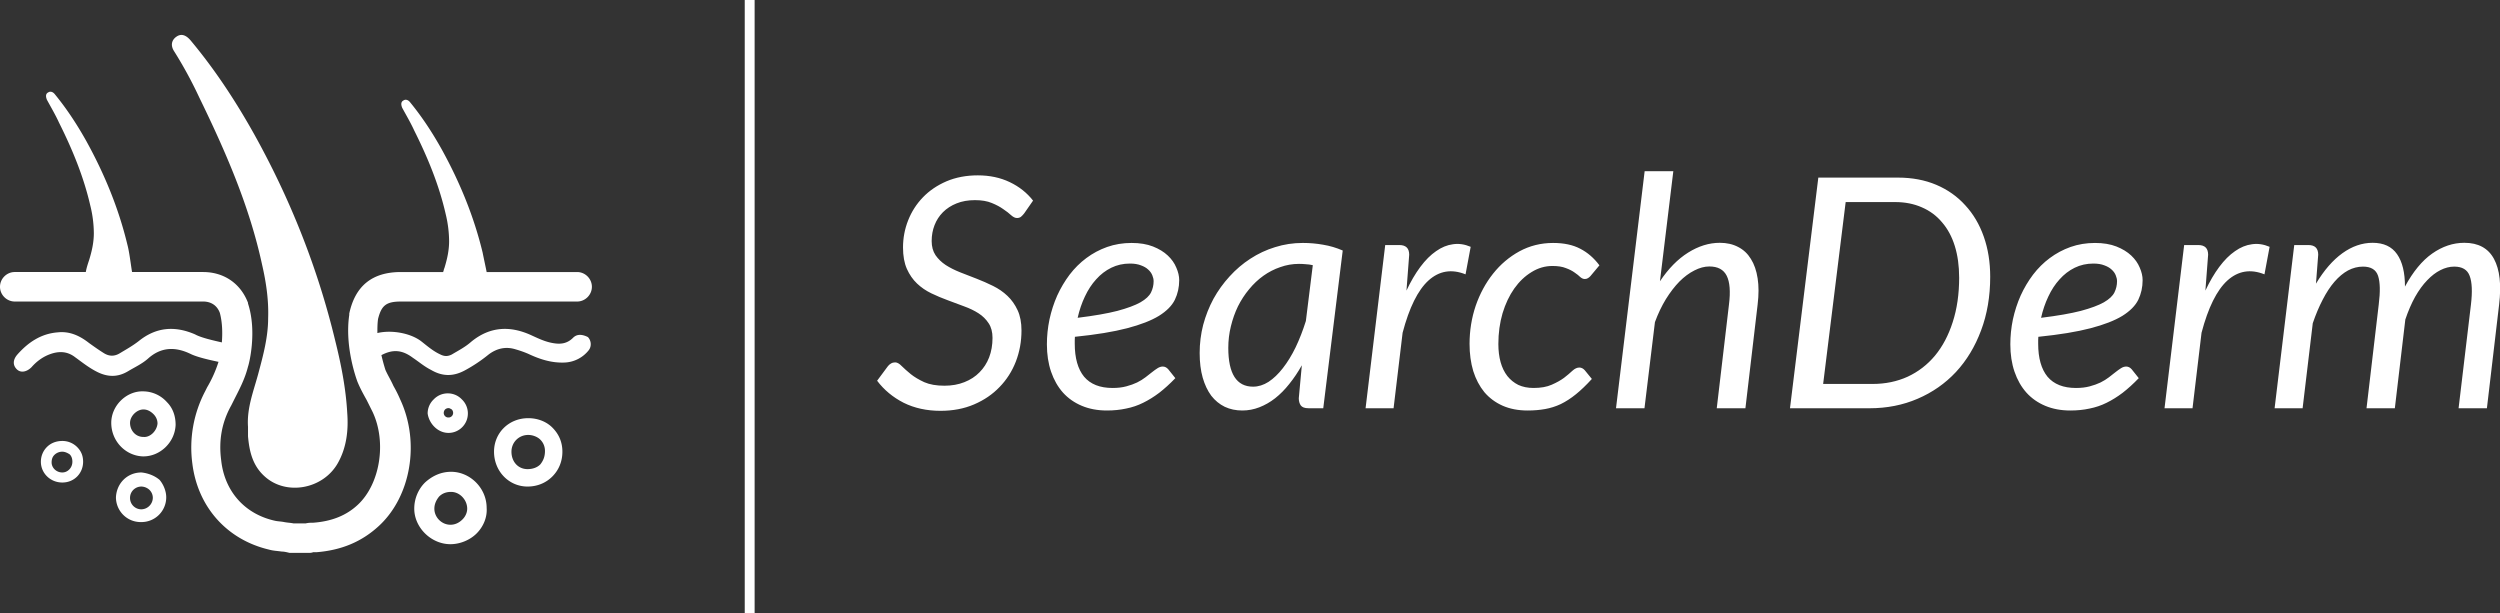 <svg xmlns="http://www.w3.org/2000/svg" viewBox="0 0 194.246 47.644" fill="white"><rect x="0" y="0" width="194.246" height="47.644" fill="#333333" stroke="none"/><path d="M7.739 2.218q-.094.119-.178.187-.085.059-.203.059-.144 0-.305-.144-.161-.152-.415-.322-.246-.178-.601-.322-.356-.152-.89-.152-.541 0-.964.17-.424.169-.72.465-.288.288-.44.677-.153.39-.153.839 0 .44.203.745.204.296.534.516.33.212.753.381.432.161.872.339.44.17.864.38.432.212.762.526.33.313.533.753.204.44.204 1.067 0 .864-.297 1.634-.296.762-.855 1.338-.55.576-1.338.914-.787.339-1.77.339-1.083 0-1.938-.423Q.55 11.752 0 11.024l.559-.754q.068-.093.17-.152.1-.06.22-.06.16 0 .346.195.187.186.475.423.287.229.71.424.424.186 1.06.186.583 0 1.049-.186.474-.186.796-.517.33-.33.508-.787.178-.466.178-1.025 0-.465-.204-.77-.203-.313-.533-.525-.33-.212-.754-.364-.423-.16-.863-.322-.44-.16-.864-.364-.423-.203-.753-.516-.33-.314-.534-.77-.203-.458-.203-1.127 0-.745.271-1.43.271-.686.779-1.211T3.649.533Q4.386.22 5.3.22q.931 0 1.677.356.745.355 1.227.973zm5.562 2.642q-.533 0-.982.22-.449.22-.796.61-.347.38-.593.906-.245.516-.38 1.117 1.303-.16 2.09-.364.788-.212 1.211-.449.424-.245.56-.525.135-.279.135-.584 0-.152-.068-.313-.068-.17-.22-.305-.144-.135-.381-.22-.237-.093-.576-.093Zm2.388 6.028q-.432.449-.847.77-.415.314-.847.526-.423.211-.897.304-.466.102-1.008.102-.736 0-1.32-.246-.585-.245-.991-.694-.406-.457-.627-1.1-.22-.644-.22-1.44 0-.66.136-1.312.144-.66.406-1.253.271-.593.652-1.1.39-.509.88-.873.5-.373 1.093-.584.601-.212 1.287-.212.652 0 1.126.186.474.187.779.475.305.287.448.635.153.347.153.66 0 .559-.229 1.033-.228.466-.838.847-.61.372-1.676.651-1.067.28-2.744.45 0 .092-.008.185v.178q0 1.135.491 1.736.5.593 1.499.593.406 0 .72-.085.321-.085.567-.203.254-.127.44-.271l.347-.271q.16-.127.296-.212.136-.085.271-.085.161 0 .288.144zm7.231-5.943q-.187-.043-.373-.051-.178-.017-.356-.017-.508 0-.982.17-.474.16-.889.456-.415.297-.754.712-.338.406-.584.897-.237.491-.372 1.05-.136.55-.136 1.134 0 2.04 1.304 2.04.415 0 .813-.253.398-.263.753-.72.364-.465.67-1.092.304-.635.541-1.389zm-.577 5.266q-.304.542-.66.982-.347.44-.745.753-.39.305-.83.475-.432.169-.897.169-.508 0-.923-.195-.415-.203-.711-.584-.288-.39-.449-.948-.16-.568-.16-1.296 0-.762.185-1.481.195-.728.542-1.372.356-.643.847-1.177.491-.542 1.092-.931.61-.398 1.304-.61.694-.22 1.456-.22.55 0 1.067.093.525.085 1.033.305l-1.024 8.297h-.78q-.296 0-.406-.152-.101-.152-.101-.373zm5.504-3.929q.338-.72.728-1.244.398-.534.83-.83.431-.305.889-.364.457-.068.931.135l-.27 1.448q-1.102-.44-1.948.322-.838.762-1.363 2.752l-.475 3.97h-1.473l1.033-8.585h.745q.517 0 .517.508zM37.6 10.93q-.44.483-.838.805-.398.322-.796.516-.398.187-.83.263-.423.076-.914.076-.745 0-1.32-.254-.568-.254-.957-.711-.381-.466-.585-1.11-.194-.651-.194-1.43 0-1.042.321-1.998.33-.957.915-1.694.584-.736 1.388-1.177.813-.44 1.77-.44.855 0 1.43.305.577.296 1.008.872l-.474.567q-.06.068-.135.11-.068.043-.161.043-.119 0-.237-.102-.11-.11-.297-.237-.186-.136-.465-.237-.271-.11-.703-.11-.584 0-1.1.322-.517.313-.907.863-.389.55-.618 1.304-.22.754-.22 1.617 0 .525.119.957.118.423.355.728.237.296.576.466.347.16.804.16.568 0 .949-.169.39-.17.652-.364.262-.203.44-.372.186-.17.364-.17.16 0 .288.144zm3.582-5.139q.669-.999 1.481-1.507.822-.516 1.668-.516.55 0 .966.22.414.211.668.626.263.415.356 1.025.093.6 0 1.371l-.643 5.461H44.17l.643-5.46q.127-1.017-.119-1.508-.245-.49-.914-.49-.38 0-.787.21-.407.204-.788.585-.372.381-.71.923-.331.542-.577 1.21l-.55 4.53H38.87L40.377 0h1.508zm17.373-.237q0 1.55-.482 2.828-.474 1.27-1.321 2.184-.847.906-2.015 1.406-1.16.5-2.532.5h-4.182L49.513.338h4.191q1.118 0 2.015.38.898.382 1.524 1.076.635.686.974 1.65.338.958.338 2.11zm-1.634.034q0-.914-.228-1.651-.229-.737-.67-1.245-.43-.516-1.057-.787-.627-.28-1.414-.28h-2.6l-1.185 9.568h2.6q1.007 0 1.845-.381.838-.39 1.44-1.11.6-.727.93-1.76.34-1.042.34-2.354zm7.062-.728q-.534 0-.983.22-.448.22-.795.61-.348.38-.593.906-.246.516-.381 1.117 1.304-.16 2.091-.364.788-.212 1.21-.449.424-.245.56-.525.135-.279.135-.584 0-.152-.068-.313-.067-.17-.22-.305-.144-.135-.38-.22-.238-.093-.576-.093Zm2.387 6.028q-.432.449-.847.77-.414.314-.846.526-.424.211-.898.304-.465.102-1.007.102-.737 0-1.321-.246-.584-.245-.99-.694-.407-.457-.627-1.1-.22-.644-.22-1.44 0-.66.135-1.312.144-.66.407-1.253.27-.593.652-1.1.389-.509.88-.873.5-.373 1.092-.584.601-.212 1.287-.212.652 0 1.126.186.474.187.78.475.304.287.448.635.152.347.152.66 0 .559-.228 1.033-.229.466-.838.847-.61.372-1.677.651-1.067.28-2.743.45 0 .092-.008.185v.178q0 1.135.491 1.736.5.593 1.499.593.406 0 .72-.085.321-.085.567-.203.254-.127.44-.271l.347-.271q.16-.127.296-.212.136-.085.271-.085.161 0 .288.144zm3.505-4.606q.339-.72.728-1.244.398-.534.83-.83.432-.305.89-.364.456-.068.93.135l-.27 1.448q-1.101-.44-1.948.322-.838.762-1.363 2.752l-.474 3.97h-1.473l1.033-8.585h.745q.516 0 .516.508zm3.641 6.189 1.033-8.585h.745q.516 0 .516.508l-.118 1.524q.635-1.058 1.388-1.6.762-.55 1.592-.55.872 0 1.287.6.415.593.415 1.703.635-1.177 1.43-1.736.805-.567 1.694-.567 1.1 0 1.558.846.457.847.271 2.396l-.643 5.461h-1.49l.651-5.46q.119-1.008-.067-1.5-.178-.49-.813-.49-.364 0-.728.186-.356.178-.695.533-.338.348-.635.872-.287.517-.516 1.194v.008l-.55 4.657h-1.49l.643-5.461q.127-1.008-.034-1.499-.16-.49-.796-.49-.406 0-.787.202-.373.204-.711.593-.33.381-.618.94-.288.55-.525 1.245l-.534 4.47z" aria-label="SearchDerm" style="font-style:italic;font-size:16.933px;font-family:Lato;-inkscape-font-specification:&quot;Lato Italic&quot;;stroke-width:.265" transform="matrix(1.477 0 0 1.477 68.15 13.3)"/><path d="M44.53 26.241c-.468.47-.989.52-1.562.417-.625-.104-1.146-.365-1.719-.625-1.615-.73-3.177-.677-4.635.52-.47.417-.99.678-1.51.99-.313.157-.574.157-.886 0-.573-.26-1.042-.677-1.51-1.042-.834-.624-2.292-.885-3.386-.624 0-.365 0-.73.052-1.094.26-1.042.625-1.354 1.771-1.354h13.698c.625 0 1.146-.521 1.146-1.146 0-.625-.52-1.146-1.146-1.146h-7.031c-.104-.52-.208-.99-.312-1.51-.678-2.813-1.771-5.47-3.178-8.021-.729-1.302-1.51-2.5-2.447-3.646-.157-.209-.365-.26-.521-.157-.208.104-.208.313-.104.573.312.573.677 1.198.937 1.77 1.042 2.084 1.928 4.22 2.448 6.511a9.12 9.12 0 0 1 .26 2.084c0 .729-.156 1.406-.364 2.083-.052.104-.052.208-.104.313h-3.281c-2.188 0-3.542 1.041-4.01 3.229v.104c-.365 2.5.572 5 .624 5.156.208.52.469.99.73 1.458l.468.938c1.094 2.343.573 5.573-1.146 7.187-.885.834-2.03 1.302-3.49 1.406h-.051c-.104 0-.313 0-.521.053h-.938c-.26-.053-.468-.053-.729-.104-.26-.053-.52-.053-.73-.105-2.343-.52-3.905-2.291-4.166-4.687-.208-1.562.052-2.969.781-4.27l.157-.313c.416-.834.885-1.667 1.146-2.708.052-.105.729-2.657 0-4.896v-.053c-.573-1.51-1.875-2.396-3.49-2.396h-5.52c-.105-.624-.209-1.562-.365-2.135-.677-2.812-1.771-5.469-3.177-8.02-.73-1.303-1.511-2.5-2.448-3.647-.157-.208-.365-.26-.521-.156-.208.104-.208.312-.104.573.312.573.677 1.198.937 1.77 1.042 2.084 1.928 4.22 2.448 6.51a9.12 9.12 0 0 1 .26 2.084c0 .73-.156 1.407-.364 2.084-.104.312-.208.625-.26.937H1.146C.52 21.136 0 21.657 0 22.282c0 .625.52 1.146 1.146 1.146H15.78c.625 0 1.094.313 1.302.885.208.782.208 1.615.156 2.292-.677-.156-1.614-.364-2.083-.625-1.562-.677-3.02-.573-4.375.521-.469.365-.937.625-1.458.938-.417.26-.834.26-1.25 0-.417-.26-.781-.521-1.146-.782-.73-.572-1.51-.937-2.448-.833-1.302.104-2.292.781-3.125 1.719-.364.416-.364.833-.052 1.146.312.312.781.208 1.146-.157.365-.416.781-.729 1.25-.937.73-.313 1.458-.365 2.135.156.573.417 1.094.834 1.72 1.146.833.417 1.614.417 2.395-.052.52-.313 1.094-.573 1.562-.99.99-.885 2.084-.937 3.282-.364.52.26 1.458.468 2.187.624a9.58 9.58 0 0 1-.885 1.98l-.156.312a9.413 9.413 0 0 0-.99 5.625c.417 3.333 2.656 5.885 5.938 6.667.364.104.677.104.989.156.208 0 .417.052.625.104h1.458c.104 0 .26 0 .365-.052h.26c1.98-.157 3.542-.834 4.844-2.031 2.5-2.292 3.229-6.51 1.667-9.844a9.75 9.75 0 0 0-.521-1.042c-.208-.469-.469-.885-.625-1.25 0 0-.156-.469-.312-1.146.885-.469 1.614-.417 2.447.208.47.313.886.677 1.407.938.885.52 1.719.52 2.604.052a11.741 11.741 0 0 0 1.875-1.25c.625-.469 1.302-.625 2.031-.417.365.105.677.209 1.042.365.885.417 1.823.73 2.865.677a2.515 2.515 0 0 0 1.823-.937c.26-.313.208-.782-.053-1.042-.417-.208-.834-.26-1.146.053z"/><path d="M15.468 7.543c2.032 4.167 3.907 8.438 4.896 13.022.313 1.354.521 2.76.47 4.166 0 1.407-.365 2.813-.73 4.167-.365 1.406-.938 2.76-.834 4.27v.73c.105 1.198.365 2.292 1.302 3.125 1.667 1.51 4.532.99 5.678-1.042.677-1.198.833-2.552.729-3.906-.104-1.875-.469-3.75-.938-5.625-1.354-5.625-3.49-10.99-6.302-16.042-1.458-2.604-3.073-5.052-4.948-7.291-.364-.417-.729-.52-1.093-.26-.365.26-.469.676-.157 1.145a32.631 32.631 0 0 1 1.928 3.542zM41.041 32.492c-1.51 0-2.656 1.145-2.656 2.604 0 1.51 1.146 2.708 2.604 2.708.73 0 1.406-.26 1.927-.781.52-.52.781-1.198.781-1.927 0-.73-.26-1.354-.78-1.875-.47-.47-1.147-.73-1.876-.73zm.938 3.593c-.261.26-.625.365-.99.365-.73 0-1.25-.573-1.25-1.354 0-.73.573-1.302 1.302-1.302.365 0 .73.156.938.364.26.261.364.573.364.886 0 .468-.156.78-.364 1.041zM34.843 33.637c.834 0 1.51-.677 1.51-1.51a1.5 1.5 0 0 0-.468-1.095 1.5 1.5 0 0 0-1.094-.468 1.5 1.5 0 0 0-1.093.468 1.5 1.5 0 0 0-.47 1.094c.105.782.782 1.51 1.615 1.51zm-.365-1.563a.4.4 0 0 1 .105-.26.398.398 0 0 1 .26-.104c.104 0 .157.052.26.104a.398.398 0 0 1 .105.26.356.356 0 0 1-.365.365.356.356 0 0 1-.365-.365zM35.051 36.658c-.78 0-1.458.313-2.03.834-.522.52-.834 1.25-.834 2.03 0 1.46 1.302 2.761 2.812 2.761.73 0 1.51-.312 2.031-.833.521-.52.834-1.25.782-1.98 0-1.562-1.302-2.812-2.76-2.812zm.886 3.698c-.26.26-.573.416-.938.416-.677 0-1.25-.572-1.25-1.25 0-.364.156-.677.365-.937.26-.26.573-.365.937-.365.677 0 1.25.625 1.25 1.302 0 .261-.104.573-.364.834zM4.843 34.262c-.468 0-.885.156-1.197.469-.313.312-.47.73-.47 1.146 0 .885.73 1.614 1.667 1.614.938 0 1.615-.729 1.615-1.614 0-.469-.156-.834-.469-1.146a1.617 1.617 0 0 0-1.146-.469zm0 2.448c-.468 0-.833-.365-.833-.781 0-.209.052-.417.208-.573a.862.862 0 0 1 .625-.26c.208 0 .417.103.573.208.156.156.208.364.208.572 0 .47-.364.834-.78.834zM11.145 30.408c-1.302-.052-2.5 1.093-2.5 2.448 0 1.406 1.094 2.552 2.448 2.604h.052c1.302 0 2.448-1.094 2.5-2.448 0-.677-.208-1.302-.677-1.77a2.494 2.494 0 0 0-1.823-.834zm0 3.542c-.625 0-1.041-.521-1.041-1.094 0-.52.52-1.042 1.041-1.042.313 0 .573.157.782.365.208.208.312.469.312.73-.052.572-.573 1.093-1.094 1.04zM10.989 36.71c-1.094 0-1.927.833-1.98 1.927 0 1.042.834 1.927 1.928 1.927h.052a1.923 1.923 0 0 0 1.927-1.927c0-.469-.208-.99-.52-1.354-.365-.313-.886-.521-1.407-.573zm0 2.864s-.052 0 0 0a.878.878 0 0 1-.886-.885c0-.52.417-.885.886-.885a.96.96 0 0 1 .625.26c.156.157.26.365.26.625a.913.913 0 0 1-.885.885z"/><path d="M67.165 115.568h.768v47.644h-.768z" style="fill:#fff;stroke-width:.167" transform="translate(-9.3 -115.568)"/></svg>
